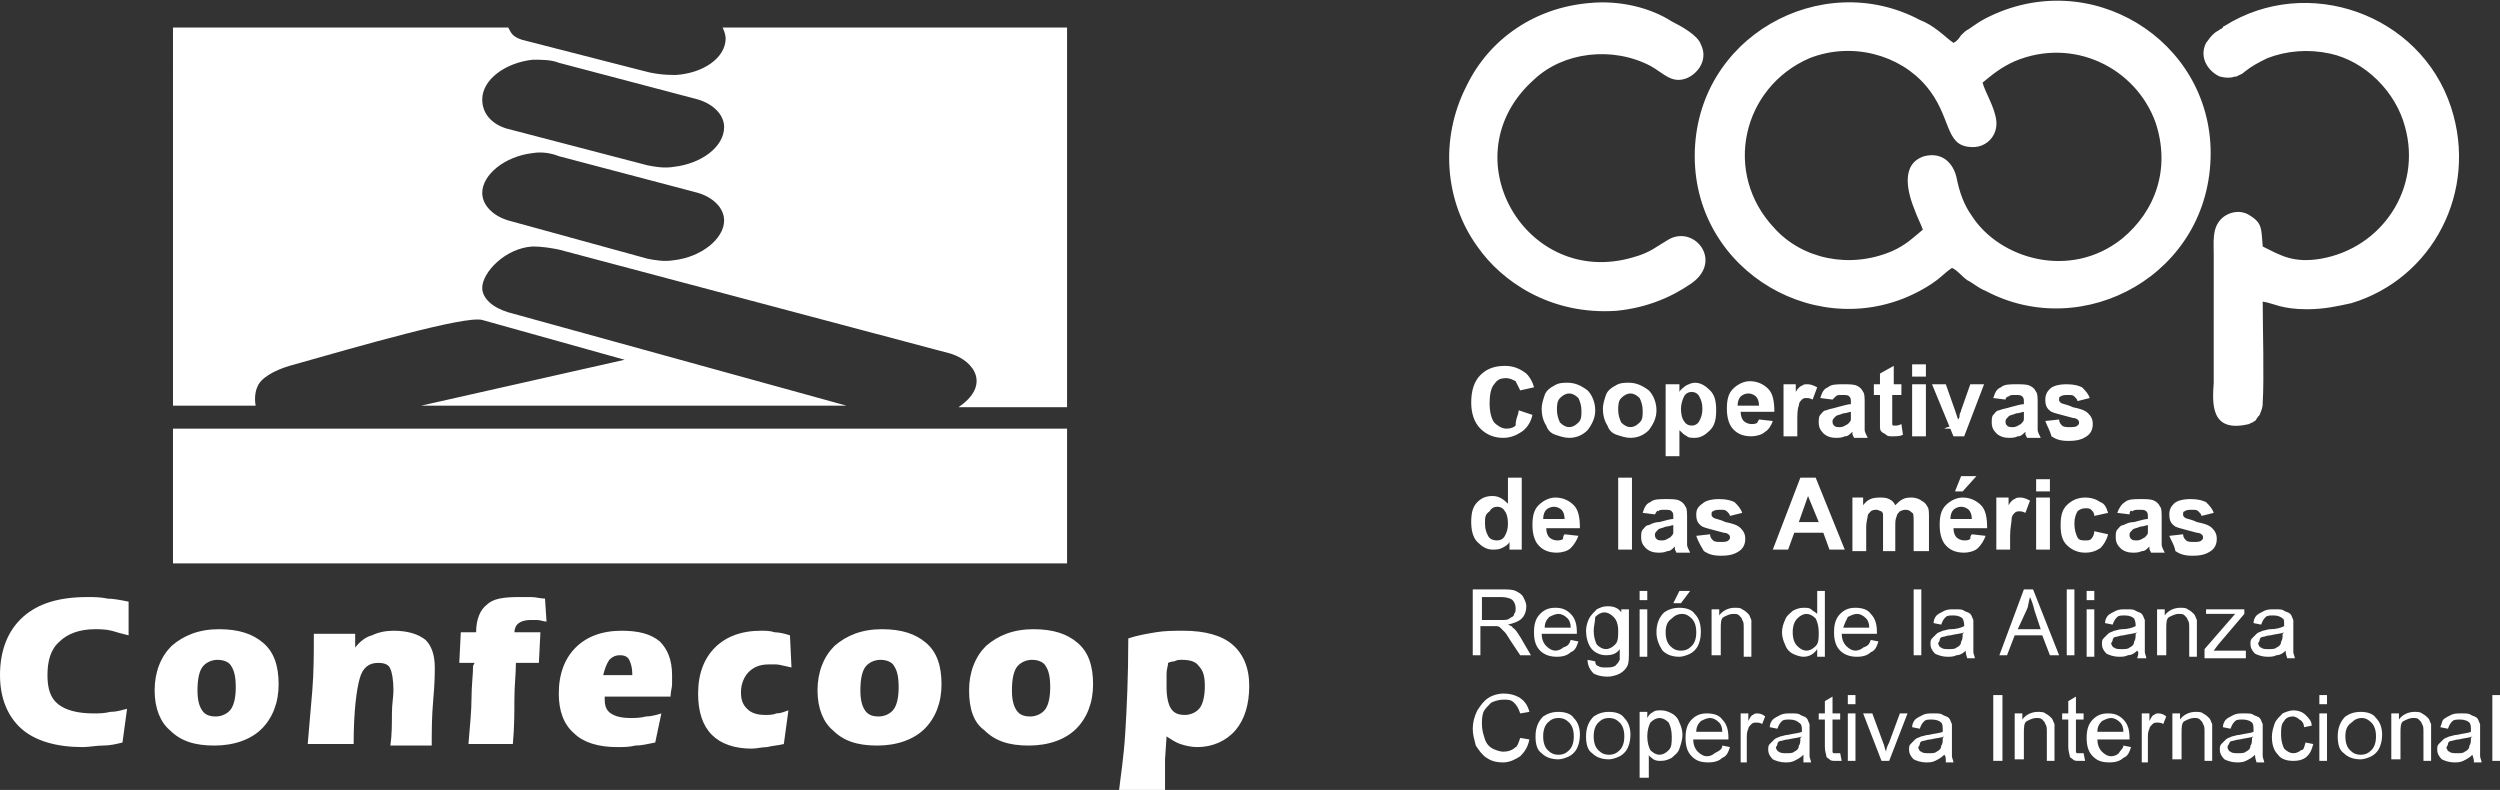 <?xml version="1.0" encoding="utf-8"?>
<!-- Generator: Adobe Illustrator 23.0.1, SVG Export Plug-In . SVG Version: 6.00 Build 0)  -->
<svg version="1.1" id="Layer_1" xmlns="http://www.w3.org/2000/svg" xmlns:xlink="http://www.w3.org/1999/xlink" x="0px" y="0px"
	 viewBox="0 0 163.3 51.6" style="enable-background:new 0 0 163.3 51.6;" xml:space="preserve">
<rect x="0" y="0" width="163.3" height="51.6" fill="#333333" stroke="none"/>
<style type="text/css">
	.st0{fill-rule:evenodd;clip-rule:evenodd;fill:#FFFFFF;}
</style>
<g>
	<path class="st0" d="M127,28h1.1C127.8,27.8,127.3,27.8,127,28L127,28z M125.6,15c-0.6,0.5-1.1,1-2,1.4c-2.8,1.2-5.9,0.5-7.7-1.5
		c-3.4-3.6-2.1-9.2,2.3-11.1c2.8-1.1,5.9-0.2,7.6,1.8s1.2,3.9,2.9,4c1,0.1,1.8-0.7,1.7-1.7c-0.1-0.9-0.7-1.8-0.9-2.5
		c0.6-0.5,1.2-1,2.1-1.4c3.8-1.6,7.9,0.4,9.2,4c1,3,0,5.8-2.2,7.6c-3.4,2.7-8,1.3-9.8-1.5c-0.5-0.7-0.8-1.5-1-2.5
		c-0.2-0.9-0.9-1.7-2.1-1.4c-1.6,0.5-1.1,2.4-0.6,3.6C125.2,14.1,125.5,14.7,125.6,15L125.6,15z M146.9,27.7c0.2-0.1,0,0,0.2-0.1
		c0.1,0,0.1-0.1,0.2-0.1c0.1-0.1,0.1-0.2,0.3-0.4c0.1-0.3,0.2-0.4,0.2-0.8c0.1-1.6,0-4.9,0-6.6c0.7,0.1,1.2,0.5,2.9,0.5
		c1.1,0,2-0.2,2.9-0.4c5.3-1.6,8.3-7.3,6.5-12.8c-2-6.1-9.4-8.7-14.8-5.3c0,0-0.1,0-0.1,0.1c-0.1,0.1-0.2,0.1-0.3,0.2
		c-0.2,0.1-0.3,0.2-0.4,0.3c-0.2,0.2-0.3,0.4-0.4,0.5c-0.5,1,0.2,1.9,0.9,2.2c0.4,0.1,0.7,0.1,1,0c0,0,0,0,0.1,0
		c0.1-0.1,0.3-0.1,0.5-0.3c0.5-0.4,0.9-0.6,1.5-0.9c1.3-0.5,2.7-0.6,4.1-0.3c2.3,0.5,4.3,2.5,4.9,4.8c1.1,4-1.5,7.9-5.5,8.6
		c-1.8,0.3-2.6-0.2-3.8-0.8c-0.1-1.1,0-1.5-0.8-2c-0.7-0.5-1.6-0.2-2,0.3c-0.5,0.6-0.4,1.4-0.4,2.3V25
		C144.5,26.4,144.4,28.3,146.9,27.7L146.9,27.7z M103.8,0.2c-3.5,0.3-6.5,2.3-8,5.4c-1.8,3.5-1.4,7.6,0.7,10.5
		c1.6,2.3,4.8,4.5,9.1,4.2c2-0.2,3.6-0.9,4.9-1.8c2.1-1.5,0.1-3.9-1.6-2.8c-0.7,0.4-1.1,0.8-2.2,1.1c-7,2.1-12.1-6.6-6.5-11.6
		c1.9-1.8,5.1-2.2,7.6-0.9c0.9,0.5,1.4,1.2,2.4,0.8c0.7-0.3,1.4-1.2,0.9-2.2c-0.2-0.6-1.3-1.2-1.9-1.5C107.8,0.5,105.8,0,103.8,0.2
		L103.8,0.2z M127.6,2.8c-0.3-0.2-0.6-0.5-1-0.8s-0.7-0.5-1.2-0.7c-6.4-3.4-14.7,1.1-14.7,8.9c0,7.6,8.2,12.3,14.7,8.8
		c1.3-0.7,1.5-1.1,2.1-1.5c0.3,0.1,0.7,0.6,1,0.8c0.4,0.2,0.7,0.5,1.2,0.7c6.4,3.4,14.7-1.1,14.7-9c0-7.4-7.9-12.3-14.7-8.8
		c-0.4,0.2-0.8,0.5-1.1,0.7c-0.2,0.1-0.3,0.2-0.5,0.4C127.9,2.6,127.8,2.7,127.6,2.8z"/>
	<g>
		<path class="st0" d="M99.2,26.8l0.9,0.3c-0.1,0.5-0.4,0.9-0.7,1.1c-0.3,0.2-0.7,0.4-1.2,0.4c-0.6,0-1.1-0.2-1.5-0.6
			c-0.4-0.4-0.6-1-0.6-1.7c0-0.8,0.2-1.4,0.6-1.8s0.9-0.6,1.6-0.6c0.6,0,1,0.2,1.4,0.5c0.2,0.2,0.4,0.5,0.5,0.9l-0.9,0.2
			c-0.1-0.2-0.2-0.4-0.3-0.6c-0.2-0.1-0.4-0.2-0.6-0.2c-0.4,0-0.6,0.1-0.8,0.4c-0.2,0.2-0.3,0.7-0.3,1.2c0,0.6,0.1,1,0.3,1.3
			c0.2,0.2,0.5,0.4,0.8,0.4s0.5-0.1,0.6-0.2C99,27.3,99.2,27.1,99.2,26.8L99.2,26.8z M100.7,26.7c0-0.3,0.1-0.6,0.2-0.9
			c0.1-0.3,0.4-0.5,0.6-0.6c0.3-0.2,0.6-0.2,0.9-0.2c0.5,0,0.9,0.2,1.3,0.5c0.3,0.3,0.5,0.8,0.5,1.3s-0.2,0.9-0.5,1.3
			c-0.3,0.3-0.7,0.5-1.2,0.5c-0.3,0-0.6-0.1-0.9-0.2c-0.3-0.1-0.5-0.3-0.6-0.6C100.8,27.5,100.7,27.1,100.7,26.7L100.7,26.7z
			 M101.7,26.8c0,0.3,0.1,0.6,0.2,0.8c0.2,0.2,0.4,0.3,0.6,0.3s0.4-0.1,0.6-0.3s0.2-0.4,0.2-0.8c0-0.3-0.1-0.6-0.2-0.8
			c-0.2-0.2-0.4-0.3-0.6-0.3s-0.4,0.1-0.6,0.3S101.7,26.5,101.7,26.8L101.7,26.8z M104.7,26.7c0-0.3,0.1-0.6,0.2-0.9
			c0.1-0.3,0.4-0.5,0.6-0.6c0.3-0.2,0.6-0.2,0.9-0.2c0.5,0,0.9,0.2,1.3,0.5c0.3,0.3,0.5,0.8,0.5,1.3s-0.2,0.9-0.5,1.3
			c-0.3,0.3-0.7,0.5-1.2,0.5c-0.3,0-0.6-0.1-0.9-0.2c-0.3-0.1-0.5-0.3-0.6-0.6C104.8,27.5,104.7,27.1,104.7,26.7L104.7,26.7z
			 M105.7,26.8c0,0.3,0.1,0.6,0.2,0.8c0.2,0.2,0.4,0.3,0.6,0.3s0.4-0.1,0.6-0.3s0.2-0.4,0.2-0.8c0-0.3-0.1-0.6-0.2-0.8
			c-0.2-0.2-0.4-0.3-0.6-0.3s-0.4,0.1-0.6,0.3S105.7,26.5,105.7,26.8L105.7,26.8z M108.9,25.1h0.8v0.5c0.1-0.2,0.3-0.3,0.4-0.4
			c0.2-0.1,0.4-0.2,0.6-0.2c0.4,0,0.7,0.2,1,0.5s0.4,0.7,0.4,1.3s-0.1,1-0.4,1.3s-0.6,0.5-1,0.5c-0.2,0-0.4,0-0.5-0.1
			c-0.2-0.1-0.3-0.2-0.5-0.4v1.7h-0.9v-4.7H108.9z M109.8,26.7c0,0.4,0.1,0.7,0.2,0.8c0.1,0.2,0.3,0.3,0.5,0.3s0.4-0.1,0.5-0.3
			s0.2-0.4,0.2-0.8c0-0.4-0.1-0.6-0.2-0.8s-0.3-0.3-0.5-0.3s-0.4,0.1-0.5,0.3C109.9,26.1,109.8,26.4,109.8,26.7L109.8,26.7z
			 M114.9,27.4l0.9,0.1c-0.1,0.3-0.3,0.6-0.5,0.7c-0.2,0.2-0.6,0.3-0.9,0.3c-0.6,0-1-0.2-1.3-0.6c-0.2-0.3-0.3-0.7-0.3-1.2
			c0-0.6,0.1-1,0.4-1.3s0.7-0.5,1.1-0.5c0.5,0,0.9,0.2,1.2,0.5c0.3,0.3,0.4,0.8,0.4,1.5h-2.2c0,0.3,0.1,0.5,0.2,0.6s0.3,0.2,0.5,0.2
			c0.1,0,0.3,0,0.4-0.1C114.7,27.7,114.8,27.6,114.9,27.4L114.9,27.4z M114.9,26.5c0-0.3-0.1-0.5-0.2-0.6s-0.3-0.2-0.5-0.2
			s-0.4,0.1-0.5,0.2c-0.1,0.1-0.2,0.3-0.2,0.6H114.9L114.9,26.5z M117.4,28.5h-0.9v-3.4h0.8v0.5c0.1-0.2,0.3-0.4,0.4-0.4
			c0.1-0.1,0.2-0.1,0.4-0.1c0.2,0,0.4,0.1,0.6,0.2l-0.3,0.8c-0.2-0.1-0.3-0.1-0.4-0.1s-0.2,0-0.3,0.1c-0.1,0.1-0.2,0.2-0.2,0.4
			c-0.1,0.2-0.1,0.6-0.1,1.1V28.5L117.4,28.5z M119.7,26.1l-0.8-0.1c0.1-0.3,0.2-0.6,0.5-0.7c0.2-0.2,0.6-0.2,1-0.2s0.7,0,0.9,0.1
			c0.2,0.1,0.3,0.2,0.4,0.4c0.1,0.1,0.1,0.4,0.1,0.8v1c0,0.3,0,0.5,0,0.7c0,0.1,0.1,0.3,0.2,0.5h-0.9c0-0.1-0.1-0.1-0.1-0.3
			c0-0.1,0-0.1,0-0.1c-0.2,0.2-0.3,0.3-0.5,0.3c-0.2,0.1-0.4,0.1-0.6,0.1c-0.3,0-0.6-0.1-0.8-0.3c-0.2-0.2-0.3-0.4-0.3-0.7
			c0-0.2,0-0.4,0.1-0.5s0.2-0.3,0.4-0.3c0.2-0.1,0.4-0.1,0.7-0.2c0.4-0.1,0.7-0.2,0.9-0.2v-0.1c0-0.2,0-0.3-0.1-0.4
			c-0.1-0.1-0.2-0.1-0.5-0.1c-0.2,0-0.3,0-0.4,0.1C119.9,25.9,119.8,26,119.7,26.1L119.7,26.1z M120.9,26.9c-0.1,0-0.3,0.1-0.5,0.1
			c-0.2,0.1-0.4,0.1-0.5,0.2c-0.1,0.1-0.2,0.2-0.2,0.3s0,0.2,0.1,0.3s0.2,0.1,0.4,0.1c0.2,0,0.3-0.1,0.5-0.2
			c0.1-0.1,0.2-0.2,0.2-0.3s0-0.2,0-0.4V26.9L120.9,26.9z M124.2,25.1v0.7h-0.6v1.4c0,0.3,0,0.4,0,0.5c0,0,0,0.1,0.1,0.1h0.1
			c0.1,0,0.2,0,0.4-0.1l0.1,0.7c-0.2,0.1-0.4,0.1-0.7,0.1c-0.2,0-0.3,0-0.4-0.1s-0.2-0.1-0.3-0.2c-0.1-0.1-0.1-0.2-0.1-0.4
			c0-0.1,0-0.3,0-0.6v-1.4h-0.4v-0.7h0.4v-0.7l0.9-0.5v1.2H124.2L124.2,25.1z M124.9,24.6v-0.8h0.9v0.8H124.9L124.9,24.6z
			 M124.9,28.5v-3.4h0.9v3.4H124.9L124.9,28.5z M127.6,28.5l-1.4-3.4h0.9l0.6,1.7l0.2,0.6c0.1-0.1,0.1-0.2,0.1-0.3s0.1-0.2,0.1-0.3
			l0.6-1.7h0.9l-1.3,3.4H127.6L127.6,28.5z M131,26.1l-0.8-0.1c0.1-0.3,0.2-0.6,0.5-0.7c0.2-0.2,0.6-0.2,1-0.2s0.7,0,0.9,0.1
			c0.2,0.1,0.3,0.2,0.4,0.4c0.1,0.1,0.1,0.4,0.1,0.8v1c0,0.3,0,0.5,0,0.7c0,0.1,0.1,0.3,0.2,0.5h-0.9c0-0.1-0.1-0.1-0.1-0.3
			c0-0.1,0-0.1,0-0.1c-0.2,0.2-0.3,0.3-0.5,0.3c-0.2,0.1-0.4,0.1-0.6,0.1c-0.3,0-0.6-0.1-0.8-0.3c-0.2-0.2-0.3-0.4-0.3-0.7
			c0-0.2,0-0.4,0.1-0.5s0.2-0.3,0.4-0.3c0.2-0.1,0.4-0.1,0.7-0.2c0.4-0.1,0.7-0.2,0.9-0.2v-0.1c0-0.2,0-0.3-0.1-0.4
			c-0.1-0.1-0.2-0.1-0.5-0.1c-0.2,0-0.3,0-0.4,0.1C131.1,25.9,131,26,131,26.1L131,26.1z M132.2,26.9c-0.1,0-0.3,0.1-0.5,0.1
			c-0.2,0.1-0.4,0.1-0.5,0.2c-0.1,0.1-0.2,0.2-0.2,0.3s0,0.2,0.1,0.3s0.2,0.1,0.4,0.1c0.2,0,0.3-0.1,0.5-0.2
			c0.1-0.1,0.2-0.2,0.2-0.3s0-0.2,0-0.4V26.9L132.2,26.9z M133.6,27.5l0.9-0.1c0,0.2,0.1,0.3,0.2,0.4c0.1,0.1,0.3,0.1,0.5,0.1
			s0.4,0,0.5-0.1s0.1-0.1,0.1-0.2c0-0.1,0-0.1-0.1-0.2c0,0-0.1-0.1-0.3-0.1c-0.7-0.2-1.2-0.3-1.4-0.4c-0.3-0.2-0.4-0.4-0.4-0.8
			c0-0.3,0.1-0.5,0.3-0.7c0.2-0.2,0.6-0.3,1.1-0.3s0.8,0.1,1,0.2c0.2,0.2,0.4,0.4,0.5,0.7l-0.8,0.2c0-0.1-0.1-0.2-0.2-0.3
			s-0.2-0.1-0.4-0.1c-0.2,0-0.4,0-0.5,0.1c-0.1,0-0.1,0.1-0.1,0.2c0,0.1,0,0.1,0.1,0.2c0.1,0.1,0.4,0.1,0.8,0.3
			c0.5,0.1,0.8,0.2,1,0.4s0.3,0.4,0.3,0.7s-0.1,0.6-0.4,0.8s-0.6,0.3-1.2,0.3c-0.5,0-0.8-0.1-1.1-0.3
			C133.9,28.1,133.7,27.8,133.6,27.5L133.6,27.5z M99.4,35.9h-0.8v-0.5c-0.1,0.2-0.3,0.3-0.5,0.4c-0.2,0.1-0.4,0.1-0.6,0.1
			c-0.4,0-0.7-0.2-1-0.5s-0.4-0.8-0.4-1.3c0-0.6,0.1-1,0.4-1.3s0.6-0.4,1-0.4s0.7,0.2,1,0.5v-1.7h0.9V35.9L99.4,35.9z M97,34.2
			c0,0.4,0.1,0.6,0.2,0.8s0.3,0.3,0.6,0.3c0.2,0,0.4-0.1,0.5-0.3s0.2-0.4,0.2-0.8c0-0.4-0.1-0.7-0.2-0.8c-0.1-0.2-0.3-0.3-0.5-0.3
			s-0.4,0.1-0.5,0.3C97,33.6,97,33.8,97,34.2L97,34.2z M102.2,34.9l0.9,0.1c-0.1,0.3-0.3,0.6-0.5,0.8s-0.6,0.3-0.9,0.3
			c-0.6,0-1-0.2-1.3-0.6c-0.2-0.3-0.3-0.7-0.3-1.2c0-0.6,0.1-1,0.4-1.3s0.7-0.5,1.1-0.5c0.5,0,0.9,0.2,1.2,0.5
			c0.3,0.3,0.4,0.8,0.4,1.5H101c0,0.3,0.1,0.5,0.2,0.6s0.3,0.2,0.5,0.2c0.1,0,0.3,0,0.4-0.1C102.1,35.1,102.1,35,102.2,34.9
			L102.2,34.9z M102.2,33.9c0-0.3-0.1-0.5-0.2-0.6s-0.3-0.2-0.5-0.2s-0.4,0.1-0.5,0.2c-0.1,0.1-0.2,0.3-0.2,0.6H102.2L102.2,33.9z
			 M105.7,35.9v-4.7h0.9v4.7H105.7L105.7,35.9z M108.1,33.6l-0.8-0.1c0.1-0.3,0.2-0.6,0.5-0.7c0.2-0.2,0.6-0.2,1-0.2s0.7,0,0.9,0.1
			c0.2,0.1,0.3,0.2,0.4,0.4c0.1,0.1,0.1,0.4,0.1,0.8v1c0,0.3,0,0.5,0,0.7c0,0.1,0.1,0.3,0.2,0.5h-0.9c0-0.1-0.1-0.1-0.1-0.3
			c0-0.1,0-0.1,0-0.1c-0.2,0.2-0.3,0.3-0.5,0.3c-0.2,0.1-0.4,0.1-0.6,0.1c-0.3,0-0.6-0.1-0.8-0.3c-0.2-0.2-0.3-0.4-0.3-0.7
			c0-0.2,0-0.4,0.1-0.5s0.2-0.3,0.4-0.3c0.2-0.1,0.4-0.2,0.7-0.2c0.4-0.1,0.7-0.2,0.9-0.2v-0.1c0-0.2,0-0.3-0.1-0.4
			c-0.1-0.1-0.2-0.1-0.5-0.1c-0.2,0-0.3,0-0.4,0.1C108.3,33.3,108.2,33.4,108.1,33.6L108.1,33.6z M109.3,34.3
			c-0.1,0-0.3,0.1-0.5,0.1c-0.2,0.1-0.4,0.1-0.5,0.2c-0.1,0.1-0.2,0.2-0.2,0.3s0,0.2,0.1,0.3s0.2,0.1,0.4,0.1c0.2,0,0.3-0.1,0.5-0.2
			c0.1-0.1,0.2-0.2,0.2-0.3s0-0.2,0-0.4V34.3L109.3,34.3z M110.8,35l0.9-0.1c0,0.2,0.1,0.3,0.2,0.4c0.1,0.1,0.3,0.1,0.5,0.1
			s0.4,0,0.5-0.1s0.1-0.1,0.1-0.2c0-0.1,0-0.1-0.1-0.2c0,0-0.1-0.1-0.3-0.1c-0.7-0.2-1.2-0.3-1.4-0.4c-0.3-0.2-0.4-0.4-0.4-0.8
			c0-0.3,0.1-0.5,0.4-0.7c0.2-0.2,0.6-0.3,1.1-0.3s0.8,0.1,1,0.2c0.2,0.2,0.4,0.4,0.5,0.7l-0.8,0.2c0-0.1-0.1-0.2-0.2-0.3
			s-0.2-0.1-0.4-0.1c-0.2,0-0.4,0-0.5,0.1c-0.1,0-0.1,0.1-0.1,0.2c0,0.1,0,0.1,0.1,0.2c0.1,0.1,0.4,0.1,0.8,0.3
			c0.5,0.1,0.8,0.2,1,0.4s0.3,0.4,0.3,0.7s-0.1,0.6-0.4,0.8s-0.6,0.3-1.2,0.3c-0.5,0-0.8-0.1-1.1-0.3C111,35.5,110.9,35.3,110.8,35
			L110.8,35z M120.5,35.9h-1l-0.4-1.1h-1.9l-0.4,1.1h-1l1.8-4.7h1L120.5,35.9L120.5,35.9z M118.8,34.1l-0.7-1.7l-0.6,1.7H118.8
			L118.8,34.1z M120.9,32.5h0.8V33c0.3-0.4,0.6-0.5,1.1-0.5c0.2,0,0.4,0,0.6,0.1s0.3,0.2,0.4,0.4c0.2-0.2,0.3-0.3,0.5-0.4
			c0.2-0.1,0.4-0.1,0.6-0.1s0.5,0.1,0.6,0.2c0.2,0.1,0.3,0.2,0.4,0.4c0.1,0.1,0.1,0.4,0.1,0.7V36h-1v-1.9c0-0.3,0-0.6-0.1-0.6
			c-0.1-0.1-0.2-0.2-0.4-0.2c-0.1,0-0.2,0-0.4,0.1c-0.1,0.1-0.2,0.2-0.2,0.3c-0.1,0.2-0.1,0.4-0.1,0.7V36H123v-1.8
			c0-0.3,0-0.5,0-0.6s-0.1-0.2-0.1-0.2c-0.1,0-0.2-0.1-0.3-0.1c-0.1,0-0.3,0-0.4,0.1s-0.2,0.2-0.2,0.3s-0.1,0.4-0.1,0.7V36H121v-3.5
			H120.9z M128.8,34.9l0.9,0.1c-0.1,0.3-0.3,0.6-0.5,0.8s-0.6,0.3-0.9,0.3c-0.6,0-1-0.2-1.3-0.6c-0.2-0.3-0.3-0.7-0.3-1.2
			c0-0.6,0.1-1,0.4-1.3s0.7-0.5,1.1-0.5c0.5,0,0.9,0.2,1.2,0.5c0.3,0.3,0.4,0.8,0.4,1.5h-2.2c0,0.3,0.1,0.5,0.2,0.6s0.3,0.2,0.5,0.2
			c0.1,0,0.3,0,0.4-0.1C128.7,35.1,128.7,35,128.8,34.9L128.8,34.9z M128.8,33.9c0-0.3-0.1-0.5-0.2-0.6s-0.3-0.2-0.5-0.2
			s-0.4,0.1-0.5,0.2c-0.1,0.1-0.2,0.3-0.2,0.6H128.8L128.8,33.9z M127.7,32.1l0.4-1h1l-0.9,1H127.7L127.7,32.1z M131.3,35.9h-0.9
			v-3.4h0.8V33c0.1-0.2,0.3-0.4,0.4-0.4c0.1-0.1,0.2-0.1,0.4-0.1c0.2,0,0.4,0.1,0.6,0.2l-0.3,0.8c-0.2-0.1-0.3-0.1-0.4-0.1
			s-0.2,0-0.3,0.1c-0.1,0.1-0.2,0.2-0.2,0.4s-0.1,0.6-0.1,1.1V35.9L131.3,35.9z M133,32.1v-0.8h0.9v0.8H133L133,32.1z M133,35.9
			v-3.4h0.9v3.4H133L133,35.9z M137.7,33.5l-0.9,0.2c0-0.2-0.1-0.3-0.2-0.4c-0.1-0.1-0.2-0.1-0.4-0.1c-0.2,0-0.4,0.1-0.5,0.2
			c-0.1,0.2-0.2,0.4-0.2,0.8c0,0.4,0.1,0.7,0.2,0.9s0.3,0.2,0.5,0.2s0.3,0,0.4-0.1s0.2-0.3,0.2-0.5l0.9,0.2
			c-0.1,0.4-0.3,0.7-0.5,0.9c-0.3,0.2-0.6,0.3-1,0.3c-0.5,0-0.9-0.2-1.2-0.5c-0.3-0.3-0.4-0.7-0.4-1.3s0.1-1,0.4-1.3
			s0.7-0.5,1.2-0.5c0.4,0,0.7,0.1,1,0.3C137.5,32.9,137.6,33.2,137.7,33.5L137.7,33.5z M139.1,33.6l-0.8-0.1
			c0.1-0.3,0.3-0.6,0.5-0.7c0.2-0.2,0.6-0.2,1-0.2s0.7,0,0.9,0.1c0.2,0.1,0.3,0.2,0.4,0.4c0.1,0.1,0.1,0.4,0.1,0.8v1
			c0,0.3,0,0.5,0,0.7c0,0.1,0.1,0.3,0.2,0.5h-0.9c0-0.1-0.1-0.1-0.1-0.3c0-0.1,0-0.1,0-0.1c-0.2,0.2-0.3,0.3-0.5,0.3
			c-0.2,0.1-0.4,0.1-0.6,0.1c-0.3,0-0.6-0.1-0.8-0.3c-0.2-0.2-0.3-0.4-0.3-0.7c0-0.2,0-0.4,0.1-0.5s0.2-0.3,0.4-0.3
			c0.2-0.1,0.4-0.2,0.7-0.2c0.4-0.1,0.7-0.2,0.9-0.2v-0.1c0-0.2,0-0.3-0.1-0.4c-0.1-0.1-0.2-0.1-0.5-0.1c-0.2,0-0.3,0-0.4,0.1
			C139.2,33.3,139.1,33.4,139.1,33.6L139.1,33.6z M140.3,34.3c-0.1,0-0.3,0.1-0.5,0.1c-0.2,0.1-0.4,0.1-0.5,0.2
			c-0.1,0.1-0.2,0.2-0.2,0.3s0,0.2,0.1,0.3s0.2,0.1,0.4,0.1c0.2,0,0.3-0.1,0.5-0.2c0.1-0.1,0.2-0.2,0.2-0.3s0-0.2,0-0.4V34.3
			L140.3,34.3z M141.7,35l0.9-0.1c0,0.2,0.1,0.3,0.2,0.4c0.1,0.1,0.3,0.1,0.5,0.1s0.4,0,0.5-0.1s0.1-0.1,0.1-0.2
			c0-0.1,0-0.1-0.1-0.2c0,0-0.1-0.1-0.3-0.1c-0.7-0.2-1.2-0.3-1.4-0.4c-0.3-0.2-0.4-0.4-0.4-0.8c0-0.3,0.1-0.5,0.3-0.7
			c0.2-0.2,0.6-0.3,1.1-0.3s0.8,0.1,1,0.2c0.2,0.2,0.4,0.4,0.5,0.7l-0.8,0.2c0-0.1-0.1-0.2-0.2-0.3s-0.2-0.1-0.4-0.1
			c-0.2,0-0.4,0-0.5,0.1c-0.1,0-0.1,0.1-0.1,0.2c0,0.1,0,0.1,0.1,0.2c0.1,0.1,0.4,0.1,0.8,0.3c0.5,0.1,0.8,0.2,1,0.4
			s0.3,0.4,0.3,0.7s-0.1,0.6-0.4,0.8s-0.6,0.3-1.2,0.3c-0.5,0-0.8-0.1-1.1-0.3C142,35.5,141.8,35.3,141.7,35L141.7,35z M96.2,42.8
			v-4.3h1.9c0.4,0,0.7,0,0.9,0.1c0.2,0.1,0.4,0.2,0.5,0.4s0.2,0.4,0.2,0.6c0,0.3-0.1,0.6-0.3,0.8c-0.2,0.2-0.5,0.3-0.9,0.4
			c0.2,0.1,0.3,0.1,0.3,0.2c0.2,0.1,0.3,0.3,0.5,0.6l0.7,1.2h-0.7l-0.6-0.9c-0.2-0.3-0.3-0.5-0.4-0.6S98.1,41.1,98,41
			c-0.1-0.1-0.2-0.1-0.3-0.1c-0.1,0-0.2,0-0.3,0h-0.7v1.9L96.2,42.8L96.2,42.8z M96.8,40.5H98c0.3,0,0.5,0,0.6-0.1s0.3-0.1,0.3-0.3
			C99,40,99,39.9,99,39.7s-0.1-0.4-0.2-0.5S98.4,39,98.1,39h-1.3V40.5L96.8,40.5z M102.6,41.8l0.5,0.1c-0.1,0.3-0.2,0.6-0.5,0.7
			c-0.2,0.2-0.5,0.3-0.9,0.3s-0.8-0.1-1.1-0.4c-0.3-0.3-0.4-0.7-0.4-1.2s0.1-0.9,0.4-1.2s0.6-0.4,1-0.4s0.7,0.1,1,0.4
			c0.3,0.3,0.4,0.7,0.4,1.2v0.1h-2.3c0,0.3,0.1,0.6,0.3,0.8c0.2,0.2,0.4,0.3,0.6,0.3s0.4-0.1,0.5-0.2
			C102.4,42.2,102.5,42.1,102.6,41.8L102.6,41.8z M100.9,41h1.7c0-0.3-0.1-0.5-0.2-0.6c-0.2-0.2-0.4-0.3-0.6-0.3s-0.4,0.1-0.6,0.2
			C101,40.5,100.9,40.7,100.9,41L100.9,41z M103.7,43.1l0.5,0.1c0,0.2,0.1,0.3,0.2,0.3c0.1,0.1,0.3,0.1,0.5,0.1s0.4,0,0.6-0.1
			c0.1-0.1,0.2-0.2,0.3-0.4c0-0.1,0-0.3,0-0.7c-0.2,0.3-0.5,0.4-0.9,0.4s-0.8-0.2-1-0.5s-0.3-0.7-0.3-1.1c0-0.3,0.1-0.6,0.2-0.8
			s0.3-0.4,0.5-0.6c0.2-0.1,0.4-0.2,0.7-0.2c0.4,0,0.7,0.1,0.9,0.4v-0.2h0.5v2.7c0,0.5,0,0.8-0.1,1s-0.3,0.4-0.5,0.5
			s-0.5,0.2-0.8,0.2c-0.4,0-0.7-0.1-0.9-0.2C103.8,43.7,103.7,43.4,103.7,43.1L103.7,43.1z M104.1,41.2c0,0.4,0.1,0.7,0.2,0.9
			c0.2,0.2,0.4,0.3,0.6,0.3s0.4-0.1,0.6-0.3s0.2-0.5,0.2-0.9s-0.1-0.7-0.3-0.9c-0.2-0.2-0.4-0.3-0.6-0.3s-0.4,0.1-0.6,0.3
			C104.2,40.6,104.1,40.9,104.1,41.2L104.1,41.2z M107.1,39.2v-0.6h0.5v0.6H107.1L107.1,39.2z M107.1,42.8v-3h0.5v3.1h-0.5V42.8z
			 M108.2,41.3c0-0.6,0.2-1,0.5-1.3c0.3-0.2,0.6-0.3,1-0.3s0.8,0.1,1,0.4c0.3,0.3,0.4,0.7,0.4,1.2c0,0.4-0.1,0.7-0.2,0.9
			s-0.3,0.4-0.5,0.5s-0.5,0.2-0.7,0.2c-0.4,0-0.8-0.1-1.1-0.4C108.4,42.2,108.2,41.8,108.2,41.3L108.2,41.3z M108.8,41.3
			c0,0.4,0.1,0.7,0.3,0.9c0.2,0.2,0.4,0.3,0.7,0.3c0.3,0,0.5-0.1,0.7-0.3s0.3-0.5,0.3-0.9s-0.1-0.7-0.3-0.9
			c-0.2-0.2-0.4-0.3-0.6-0.3c-0.3,0-0.5,0.1-0.7,0.3C108.9,40.6,108.8,40.9,108.8,41.3L108.8,41.3z M109.3,39.4l0.4-0.8h0.7
			l-0.6,0.8H109.3L109.3,39.4z M111.8,42.8v-3h0.5v0.4c0.2-0.3,0.6-0.5,1-0.5c0.2,0,0.4,0,0.5,0.1c0.2,0.1,0.3,0.2,0.4,0.3
			s0.1,0.2,0.2,0.4c0,0.1,0,0.3,0,0.5v1.9h-0.5V41c0-0.2,0-0.4-0.1-0.5c0-0.1-0.1-0.2-0.2-0.3s-0.2-0.1-0.4-0.1
			c-0.2,0-0.4,0.1-0.6,0.2c-0.2,0.1-0.2,0.4-0.2,0.8v1.7L111.8,42.8L111.8,42.8z M118.7,42.8v-0.4c-0.2,0.3-0.5,0.5-0.9,0.5
			c-0.2,0-0.5-0.1-0.7-0.2c-0.2-0.1-0.4-0.3-0.5-0.6c-0.1-0.2-0.2-0.5-0.2-0.8s0.1-0.6,0.2-0.8c0.1-0.3,0.3-0.4,0.5-0.6
			c0.2-0.1,0.4-0.2,0.7-0.2c0.2,0,0.4,0,0.5,0.1s0.3,0.2,0.4,0.3v-1.5h0.5v4.3h-0.5V42.8z M117.1,41.3c0,0.4,0.1,0.7,0.3,0.9
			c0.2,0.2,0.4,0.3,0.6,0.3s0.4-0.1,0.6-0.3s0.2-0.5,0.2-0.9s-0.1-0.7-0.2-0.9c-0.2-0.2-0.4-0.3-0.6-0.3s-0.4,0.1-0.6,0.3
			C117.2,40.6,117.1,40.9,117.1,41.3z"/>
		<path class="st0" d="M122.2,41.8l0.5,0.1c-0.1,0.3-0.2,0.6-0.5,0.7c-0.2,0.2-0.5,0.3-0.9,0.3s-0.8-0.1-1.1-0.4
			c-0.3-0.3-0.4-0.7-0.4-1.2s0.1-0.9,0.4-1.2s0.6-0.4,1-0.4s0.8,0.1,1,0.4c0.3,0.3,0.4,0.7,0.4,1.2v0.1h-2.3c0,0.3,0.1,0.6,0.3,0.8
			c0.2,0.2,0.4,0.3,0.6,0.3s0.4-0.1,0.5-0.2C122,42.2,122.1,42.1,122.2,41.8L122.2,41.8z M120.4,41h1.7c0-0.3-0.1-0.5-0.2-0.6
			c-0.2-0.2-0.4-0.3-0.6-0.3s-0.4,0.1-0.6,0.2C120.6,40.5,120.5,40.7,120.4,41L120.4,41z M125,42.8v-4.3h0.5v4.3H125L125,42.8z
			 M128.4,42.5c-0.2,0.2-0.4,0.3-0.6,0.3c-0.2,0.1-0.4,0.1-0.6,0.1c-0.3,0-0.6-0.1-0.8-0.2c-0.2-0.2-0.3-0.4-0.3-0.6
			c0-0.2,0-0.3,0.1-0.4c0.1-0.1,0.2-0.2,0.3-0.3c0.1-0.1,0.2-0.1,0.4-0.2c0.1,0,0.3-0.1,0.5-0.1c0.4,0,0.7-0.1,0.9-0.2
			c0-0.1,0-0.1,0-0.1c0-0.2-0.1-0.4-0.1-0.4c-0.1-0.1-0.3-0.2-0.6-0.2c-0.2,0-0.4,0-0.5,0.1s-0.2,0.2-0.3,0.5l-0.5-0.1
			c0-0.2,0.1-0.4,0.2-0.5s0.3-0.2,0.5-0.3s0.4-0.1,0.7-0.1c0.3,0,0.5,0,0.6,0.1c0.2,0.1,0.3,0.1,0.4,0.2c0.1,0.1,0.1,0.2,0.2,0.4
			c0,0.1,0,0.3,0,0.5v0.7c0,0.5,0,0.8,0,0.9c0,0.1,0.1,0.3,0.1,0.4h-0.5C128.4,42.7,128.4,42.6,128.4,42.5L128.4,42.5z M128.3,41.3
			c-0.2,0.1-0.5,0.1-0.9,0.2c-0.2,0-0.4,0.1-0.5,0.1s-0.2,0.1-0.2,0.2c0,0.1-0.1,0.2-0.1,0.2c0,0.1,0.1,0.3,0.2,0.3
			c0.1,0.1,0.3,0.1,0.5,0.1s0.4,0,0.5-0.1c0.2-0.1,0.3-0.2,0.3-0.4c0.1-0.1,0.1-0.3,0.1-0.5L128.3,41.3L128.3,41.3z M130.6,42.8
			l1.6-4.3h0.6l1.7,4.3h-0.6l-0.5-1.3h-1.8l-0.5,1.3H130.6L130.6,42.8z M131.8,41.1h1.5l-0.4-1.2c-0.1-0.4-0.2-0.7-0.3-0.9
			c-0.1,0.3-0.1,0.6-0.2,0.8L131.8,41.1L131.8,41.1z M135,42.8v-4.3h0.5v4.3H135L135,42.8z M136.3,39.2v-0.6h0.5v0.6H136.3
			L136.3,39.2z M136.3,42.8v-3h0.5v3.1h-0.5V42.8z M139.6,42.5c-0.2,0.2-0.4,0.3-0.6,0.3c-0.2,0.1-0.4,0.1-0.6,0.1
			c-0.3,0-0.6-0.1-0.8-0.2c-0.2-0.2-0.3-0.4-0.3-0.6c0-0.2,0-0.3,0.1-0.4c0.1-0.1,0.2-0.2,0.3-0.3c0.1-0.1,0.2-0.1,0.4-0.2
			c0.1,0,0.3-0.1,0.5-0.1c0.4,0,0.7-0.1,0.9-0.2c0-0.1,0-0.1,0-0.1c0-0.2-0.1-0.4-0.1-0.4c-0.1-0.1-0.3-0.2-0.6-0.2
			c-0.2,0-0.4,0-0.5,0.1s-0.2,0.2-0.3,0.5l-0.5-0.1c0-0.2,0.1-0.4,0.2-0.5s0.3-0.2,0.5-0.3s0.4-0.1,0.7-0.1c0.3,0,0.5,0,0.6,0.1
			c0.2,0.1,0.3,0.1,0.4,0.2c0.1,0.1,0.1,0.2,0.2,0.4c0,0.1,0,0.3,0,0.5v0.7c0,0.5,0,0.8,0,0.9c0,0.1,0.1,0.3,0.1,0.4h-0.6
			C139.7,42.7,139.7,42.6,139.6,42.5L139.6,42.5z M139.6,41.3c-0.2,0.1-0.5,0.1-0.9,0.2c-0.2,0-0.4,0.1-0.5,0.1s-0.2,0.1-0.2,0.2
			c0,0.1-0.1,0.2-0.1,0.2c0,0.1,0.1,0.3,0.2,0.3c0.1,0.1,0.3,0.1,0.5,0.1s0.4,0,0.5-0.1c0.2-0.1,0.3-0.2,0.3-0.4
			c0.1-0.1,0.1-0.3,0.1-0.5L139.6,41.3L139.6,41.3z M140.9,42.8v-3h0.5v0.4c0.2-0.3,0.6-0.5,1-0.5c0.2,0,0.4,0,0.5,0.1
			c0.2,0.1,0.3,0.2,0.4,0.3s0.1,0.2,0.2,0.4c0,0.1,0,0.3,0,0.5v1.9H143V41c0-0.2,0-0.4-0.1-0.5c0-0.1-0.1-0.2-0.2-0.3
			s-0.2-0.1-0.4-0.1c-0.2,0-0.4,0.1-0.6,0.2c-0.2,0.1-0.2,0.4-0.2,0.8v1.7L140.9,42.8L140.9,42.8z M144,42.8v-0.4l2-2.3
			c-0.2,0-0.4,0-0.6,0h-1.3v-0.3h2.5v0.3l-1.7,2l-0.3,0.4c0.2,0,0.5,0,0.7,0h1.4V43H144V42.8z M149.3,42.5c-0.2,0.2-0.4,0.3-0.6,0.3
			c-0.2,0.1-0.4,0.1-0.6,0.1c-0.3,0-0.6-0.1-0.8-0.2c-0.2-0.2-0.3-0.4-0.3-0.6c0-0.2,0-0.3,0.1-0.4c0.1-0.1,0.2-0.2,0.3-0.3
			c0.1-0.1,0.2-0.1,0.4-0.2c0.1,0,0.3-0.1,0.5-0.1c0.4,0,0.7-0.1,0.9-0.2c0-0.1,0-0.1,0-0.1c0-0.2,0-0.4-0.1-0.4
			c-0.1-0.1-0.3-0.2-0.6-0.2c-0.2,0-0.4,0-0.5,0.1s-0.2,0.2-0.3,0.5l-0.5-0.1c0-0.2,0.1-0.4,0.2-0.5s0.3-0.2,0.5-0.3
			s0.4-0.1,0.7-0.1c0.3,0,0.5,0,0.6,0.1c0.2,0.1,0.3,0.1,0.4,0.2c0.1,0.1,0.1,0.2,0.2,0.4c0,0.1,0,0.3,0,0.5v0.7c0,0.5,0,0.8,0,0.9
			c0,0.1,0.1,0.3,0.1,0.4h-0.5C149.3,42.7,149.3,42.6,149.3,42.5L149.3,42.5z M149.2,41.3c-0.2,0.1-0.5,0.1-0.9,0.2
			c-0.2,0-0.4,0.1-0.5,0.1s-0.2,0.1-0.2,0.2c0,0.1-0.1,0.2-0.1,0.2c0,0.1,0.1,0.3,0.2,0.3c0.1,0.1,0.3,0.1,0.5,0.1s0.4,0,0.5-0.1
			c0.2-0.1,0.3-0.2,0.3-0.4c0.1-0.1,0.1-0.3,0.1-0.5L149.2,41.3L149.2,41.3z M99.3,48.2l0.6,0.1c-0.1,0.5-0.3,0.8-0.6,1.1
			c-0.3,0.2-0.7,0.4-1.1,0.4c-0.5,0-0.8-0.1-1.1-0.3c-0.3-0.2-0.5-0.5-0.7-0.8c-0.1-0.4-0.2-0.7-0.2-1.1c0-0.4,0.1-0.8,0.3-1.2
			c0.2-0.3,0.4-0.6,0.7-0.8c0.3-0.2,0.7-0.3,1-0.3c0.4,0,0.8,0.1,1.1,0.3c0.3,0.2,0.5,0.5,0.6,0.9l-0.6,0.1
			c-0.1-0.3-0.2-0.5-0.4-0.7s-0.4-0.2-0.7-0.2c-0.3,0-0.6,0.1-0.8,0.2c-0.2,0.2-0.4,0.4-0.5,0.6c-0.1,0.3-0.1,0.5-0.1,0.8
			c0,0.4,0.1,0.7,0.2,1s0.3,0.5,0.5,0.6s0.5,0.2,0.7,0.2c0.3,0,0.6-0.1,0.8-0.3C99.1,48.8,99.2,48.5,99.3,48.2L99.3,48.2z
			 M100.3,48.1c0-0.6,0.2-1,0.5-1.3c0.3-0.2,0.6-0.3,1-0.3s0.8,0.1,1,0.4c0.3,0.3,0.4,0.7,0.4,1.1c0,0.4-0.1,0.7-0.2,0.9
			s-0.3,0.4-0.5,0.5s-0.5,0.2-0.7,0.2c-0.4,0-0.8-0.1-1.1-0.4C100.4,49,100.3,48.6,100.3,48.1L100.3,48.1z M100.8,48.1
			c0,0.4,0.1,0.7,0.3,0.9c0.2,0.2,0.4,0.3,0.7,0.3c0.3,0,0.5-0.1,0.7-0.3s0.3-0.5,0.3-0.9s-0.1-0.7-0.3-0.9
			c-0.2-0.2-0.4-0.3-0.7-0.3c-0.3,0-0.5,0.1-0.7,0.3C100.9,47.4,100.8,47.7,100.8,48.1L100.8,48.1z M103.6,48.1c0-0.6,0.2-1,0.5-1.3
			c0.3-0.2,0.6-0.3,1-0.3s0.8,0.1,1,0.4c0.3,0.3,0.4,0.7,0.4,1.1c0,0.4-0.1,0.7-0.2,0.9s-0.3,0.4-0.5,0.5s-0.5,0.2-0.7,0.2
			c-0.4,0-0.8-0.1-1.1-0.4C103.7,49,103.6,48.6,103.6,48.1L103.6,48.1z M104.1,48.1c0,0.4,0.1,0.7,0.3,0.9c0.2,0.2,0.4,0.3,0.7,0.3
			c0.3,0,0.5-0.1,0.7-0.3s0.3-0.5,0.3-0.9s-0.1-0.7-0.3-0.9c-0.2-0.2-0.4-0.3-0.7-0.3c-0.3,0-0.5,0.1-0.7,0.3
			C104.2,47.4,104.1,47.7,104.1,48.1L104.1,48.1z M107.1,50.8v-4.3h0.5v0.4c0.1-0.2,0.2-0.3,0.4-0.4c0.1-0.1,0.3-0.1,0.5-0.1
			c0.3,0,0.5,0.1,0.7,0.2c0.2,0.1,0.4,0.3,0.5,0.6c0.1,0.2,0.2,0.5,0.2,0.8s-0.1,0.6-0.2,0.9c-0.1,0.3-0.3,0.4-0.5,0.6
			c-0.2,0.1-0.4,0.2-0.7,0.2c-0.2,0-0.3,0-0.5-0.1c-0.1-0.1-0.3-0.2-0.3-0.3v1.5L107.1,50.8L107.1,50.8z M107.6,48.1
			c0,0.4,0.1,0.7,0.2,0.9c0.2,0.2,0.4,0.3,0.6,0.3s0.4-0.1,0.6-0.3s0.2-0.5,0.2-0.9s-0.1-0.7-0.2-0.9c-0.2-0.2-0.4-0.3-0.6-0.3
			s-0.4,0.1-0.6,0.3C107.7,47.4,107.6,47.7,107.6,48.1L107.6,48.1z M112.5,48.7l0.5,0.1c-0.1,0.3-0.2,0.6-0.5,0.7
			c-0.2,0.2-0.5,0.3-0.9,0.3c-0.5,0-0.8-0.1-1.1-0.4c-0.3-0.3-0.4-0.7-0.4-1.2s0.1-0.9,0.4-1.2s0.6-0.4,1-0.4s0.8,0.1,1,0.4
			c0.3,0.3,0.4,0.7,0.4,1.2v0.1h-2.3c0,0.3,0.1,0.6,0.3,0.8c0.2,0.2,0.4,0.3,0.6,0.3s0.4-0.1,0.5-0.2
			C112.4,49,112.5,48.9,112.5,48.7L112.5,48.7z M110.8,47.8h1.7c0-0.3-0.1-0.5-0.2-0.6c-0.2-0.2-0.4-0.3-0.6-0.3s-0.4,0.1-0.6,0.2
			C110.9,47.3,110.8,47.5,110.8,47.8L110.8,47.8z M113.7,49.7v-3.1h0.5v0.5c0.1-0.2,0.2-0.4,0.3-0.4c0.1-0.1,0.2-0.1,0.3-0.1
			c0.2,0,0.4,0.1,0.5,0.2l-0.2,0.5c-0.1-0.1-0.3-0.1-0.4-0.1s-0.2,0-0.3,0.1c-0.1,0.1-0.2,0.2-0.2,0.3c-0.1,0.2-0.1,0.4-0.1,0.6v1.6
			h-0.4V49.7z M117.8,49.3c-0.2,0.2-0.4,0.3-0.6,0.4c-0.2,0.1-0.4,0.1-0.6,0.1c-0.3,0-0.6-0.1-0.8-0.2c-0.2-0.2-0.3-0.4-0.3-0.6
			c0-0.2,0-0.3,0.1-0.4c0.1-0.1,0.2-0.2,0.3-0.3c0.1-0.1,0.2-0.1,0.4-0.2c0.1,0,0.3-0.1,0.5-0.1c0.4-0.1,0.7-0.1,0.9-0.2
			c0-0.1,0-0.1,0-0.1c0-0.2,0-0.4-0.2-0.5c-0.1-0.1-0.3-0.2-0.6-0.2c-0.2,0-0.4,0-0.5,0.1s-0.2,0.2-0.3,0.5l-0.5-0.1
			c0-0.2,0.1-0.4,0.2-0.5s0.3-0.2,0.5-0.3s0.4-0.1,0.7-0.1c0.3,0,0.5,0,0.6,0.1c0.2,0.1,0.3,0.1,0.4,0.2c0.1,0.1,0.1,0.2,0.2,0.4
			c0,0.1,0,0.2,0,0.5v0.7c0,0.5,0,0.8,0,0.9c0,0.1,0.1,0.3,0.1,0.4h-0.5C117.8,49.5,117.8,49.4,117.8,49.3L117.8,49.3z M117.7,48.1
			c-0.2,0.1-0.5,0.1-0.9,0.2c-0.2,0-0.4,0.1-0.5,0.1s-0.2,0.1-0.2,0.2c0,0.1-0.1,0.2-0.1,0.2c0,0.1,0.1,0.3,0.2,0.3
			c0.1,0.1,0.3,0.1,0.5,0.1s0.4,0,0.5-0.1c0.2-0.1,0.3-0.2,0.3-0.4c0.1-0.1,0.1-0.3,0.1-0.5L117.7,48.1L117.7,48.1z M120.2,49.2
			l0.1,0.5c-0.1,0-0.3,0-0.4,0c-0.2,0-0.3,0-0.4-0.1s-0.2-0.1-0.2-0.2c0-0.1-0.1-0.3-0.1-0.6V47h-0.4v-0.4h0.4v-0.8l0.5-0.3v1.1h0.5
			V47h-0.5v1.8c0,0.2,0,0.2,0,0.3c0,0,0,0.1,0.1,0.1c0,0,0.1,0,0.2,0C120,49.2,120.1,49.2,120.2,49.2L120.2,49.2z M120.7,46v-0.6
			h0.5V46H120.7L120.7,46z M120.7,49.7v-3.1h0.5v3.1H120.7L120.7,49.7z M122.9,49.7l-1.2-3.1h0.6l0.7,1.9c0.1,0.2,0.1,0.4,0.2,0.6
			c0-0.2,0.1-0.4,0.2-0.6l0.7-1.9h0.5l-1.2,3.1H122.9L122.9,49.7z M127,49.3c-0.2,0.2-0.4,0.3-0.6,0.4c-0.2,0.1-0.4,0.1-0.6,0.1
			c-0.3,0-0.6-0.1-0.8-0.2c-0.2-0.2-0.3-0.4-0.3-0.6c0-0.2,0-0.3,0.1-0.4c0.1-0.1,0.2-0.2,0.3-0.3c0.1-0.1,0.2-0.1,0.4-0.2
			c0.1,0,0.3-0.1,0.5-0.1c0.4-0.1,0.7-0.1,0.9-0.2c0-0.1,0-0.1,0-0.1c0-0.2,0-0.4-0.1-0.5s-0.3-0.2-0.6-0.2c-0.2,0-0.4,0-0.5,0.1
			s-0.2,0.2-0.3,0.5l-0.5-0.1c0-0.2,0.1-0.4,0.2-0.5s0.3-0.2,0.5-0.3s0.4-0.1,0.7-0.1c0.3,0,0.5,0,0.6,0.1c0.2,0.1,0.3,0.1,0.4,0.2
			c0.1,0.1,0.1,0.2,0.2,0.4c0,0.1,0,0.2,0,0.5v0.7c0,0.5,0,0.8,0,0.9c0,0.1,0.1,0.3,0.1,0.4h-0.5C127.1,49.5,127.1,49.4,127,49.3
			L127,49.3z M127,48.1c-0.2,0.1-0.5,0.1-0.9,0.2c-0.2,0-0.4,0.1-0.5,0.1s-0.2,0.1-0.2,0.2c0,0.1-0.1,0.2-0.1,0.2
			c0,0.1,0.1,0.3,0.2,0.3c0.1,0.1,0.3,0.1,0.5,0.1s0.4,0,0.5-0.1c0.2-0.1,0.3-0.2,0.3-0.4c0.1-0.1,0.1-0.3,0.1-0.5L127,48.1
			L127,48.1z M130.2,49.7v-4.3h0.6v4.3H130.2L130.2,49.7z M131.6,49.7v-3.1h0.5V47c0.2-0.3,0.6-0.5,1-0.5c0.2,0,0.4,0,0.5,0.1
			c0.2,0.1,0.3,0.2,0.4,0.3s0.1,0.2,0.2,0.4c0,0.1,0,0.3,0,0.5v1.9h-0.5v-1.9c0-0.2,0-0.4-0.1-0.5c0-0.1-0.1-0.2-0.2-0.3
			s-0.2-0.1-0.4-0.1c-0.2,0-0.4,0.1-0.6,0.2c-0.2,0.1-0.2,0.4-0.2,0.8v1.7h-0.6V49.7z M136.1,49.2l0.1,0.5c-0.1,0-0.3,0-0.4,0
			c-0.2,0-0.3,0-0.4-0.1s-0.2-0.1-0.2-0.2c0-0.1-0.1-0.3-0.1-0.6V47h-0.4v-0.4h0.4v-0.8l0.5-0.3v1.1h0.5V47h-0.5v1.8
			c0,0.2,0,0.2,0,0.3c0,0,0,0.1,0.1,0.1c0,0,0.1,0,0.2,0C135.9,49.2,136,49.2,136.1,49.2L136.1,49.2z M138.7,48.7l0.5,0.1
			c-0.1,0.3-0.2,0.6-0.5,0.7c-0.2,0.2-0.5,0.3-0.9,0.3c-0.5,0-0.8-0.1-1.1-0.4c-0.3-0.3-0.4-0.7-0.4-1.2s0.1-0.9,0.4-1.2
			s0.6-0.4,1-0.4s0.7,0.1,1,0.4c0.3,0.3,0.4,0.7,0.4,1.2v0.1H137c0,0.3,0.1,0.6,0.3,0.8c0.2,0.2,0.4,0.3,0.6,0.3s0.4-0.1,0.5-0.2
			C138.5,49,138.7,48.9,138.7,48.7L138.7,48.7z M137,47.8h1.7c0-0.3-0.1-0.5-0.2-0.6c-0.2-0.2-0.4-0.3-0.6-0.3s-0.4,0.1-0.6,0.2
			C137.1,47.3,137,47.5,137,47.8L137,47.8z M139.9,49.7v-3.1h0.5v0.5c0.1-0.2,0.2-0.4,0.3-0.4c0.1-0.1,0.2-0.1,0.3-0.1
			c0.2,0,0.4,0.1,0.5,0.2l-0.2,0.5c-0.1-0.1-0.3-0.1-0.4-0.1s-0.2,0-0.3,0.1c-0.1,0.1-0.2,0.2-0.2,0.3c-0.1,0.2-0.1,0.4-0.1,0.6v1.6
			h-0.4V49.7z M141.9,49.7v-3.1h0.5V47c0.2-0.3,0.6-0.5,1-0.5c0.2,0,0.4,0,0.5,0.1c0.2,0.1,0.3,0.2,0.4,0.3s0.1,0.2,0.2,0.4
			c0,0.1,0,0.3,0,0.5v1.9H144v-1.9c0-0.2,0-0.4-0.1-0.5c0-0.1-0.1-0.2-0.2-0.3s-0.2-0.1-0.4-0.1c-0.2,0-0.4,0.1-0.6,0.2
			c-0.2,0.1-0.2,0.4-0.2,0.8v1.7h-0.6V49.7z M147.3,49.3c-0.2,0.2-0.4,0.3-0.6,0.4c-0.2,0.1-0.4,0.1-0.6,0.1c-0.3,0-0.6-0.1-0.8-0.2
			c-0.2-0.2-0.3-0.4-0.3-0.6c0-0.2,0-0.3,0.1-0.4c0.1-0.1,0.2-0.2,0.3-0.3c0.1-0.1,0.2-0.1,0.4-0.2c0.1,0,0.3-0.1,0.5-0.1
			c0.4-0.1,0.7-0.1,0.9-0.2c0-0.1,0-0.1,0-0.1c0-0.2,0-0.4-0.1-0.5s-0.3-0.2-0.6-0.2c-0.2,0-0.4,0-0.5,0.1s-0.2,0.2-0.3,0.5
			l-0.5-0.1c0-0.2,0.1-0.4,0.2-0.5s0.3-0.2,0.5-0.3s0.4-0.1,0.7-0.1c0.3,0,0.5,0,0.6,0.1c0.2,0.1,0.3,0.1,0.4,0.2
			c0.1,0.1,0.1,0.2,0.2,0.4c0,0.1,0,0.2,0,0.5v0.7c0,0.5,0,0.8,0,0.9c0,0.1,0.1,0.3,0.1,0.4h-0.5C147.3,49.5,147.3,49.4,147.3,49.3
			L147.3,49.3z M147.2,48.1c-0.2,0.1-0.5,0.1-0.9,0.2c-0.2,0-0.4,0.1-0.5,0.1s-0.2,0.1-0.2,0.2c-0.1,0.1-0.1,0.2-0.1,0.2
			c0,0.1,0.1,0.3,0.2,0.3c0.1,0.1,0.3,0.1,0.5,0.1s0.4,0,0.5-0.1c0.2-0.1,0.3-0.2,0.3-0.4c0.1-0.1,0.1-0.3,0.1-0.5L147.2,48.1
			L147.2,48.1z M150.6,48.5l0.5,0.1c-0.1,0.4-0.2,0.6-0.4,0.8s-0.5,0.3-0.9,0.3s-0.8-0.1-1-0.4c-0.3-0.3-0.4-0.7-0.4-1.2
			c0-0.3,0.1-0.6,0.2-0.9c0.1-0.2,0.3-0.4,0.5-0.6c0.2-0.1,0.5-0.2,0.7-0.2c0.3,0,0.6,0.1,0.8,0.3s0.4,0.4,0.4,0.7l-0.5,0.1
			c0-0.2-0.1-0.4-0.3-0.5c-0.1-0.1-0.3-0.2-0.4-0.2c-0.3,0-0.5,0.1-0.6,0.3c-0.2,0.2-0.2,0.5-0.2,0.9s0.1,0.7,0.2,0.9
			c0.2,0.2,0.4,0.3,0.6,0.3c0.2,0,0.4-0.1,0.5-0.2C150.5,49,150.5,48.8,150.6,48.5L150.6,48.5z M151.5,46v-0.6h0.5V46H151.5
			L151.5,46z M151.5,49.7v-3.1h0.5v3.1H151.5L151.5,49.7z M152.7,48.1c0-0.6,0.2-1,0.5-1.3c0.3-0.2,0.6-0.3,1-0.3s0.8,0.1,1,0.4
			c0.3,0.3,0.4,0.7,0.4,1.1c0,0.4-0.1,0.7-0.2,0.9c-0.1,0.2-0.3,0.4-0.5,0.5s-0.5,0.2-0.7,0.2c-0.4,0-0.8-0.1-1.1-0.4
			C152.8,49,152.7,48.6,152.7,48.1L152.7,48.1z M153.2,48.1c0,0.4,0.1,0.7,0.3,0.9s0.4,0.3,0.7,0.3s0.5-0.1,0.7-0.3s0.3-0.5,0.3-0.9
			s-0.1-0.7-0.3-0.9s-0.4-0.3-0.6-0.3c-0.3,0-0.5,0.1-0.7,0.3C153.3,47.4,153.2,47.7,153.2,48.1L153.2,48.1z M156.2,49.7v-3.1h0.5
			V47c0.2-0.3,0.6-0.5,1-0.5c0.2,0,0.4,0,0.5,0.1c0.2,0.1,0.3,0.2,0.4,0.3c0.1,0.1,0.1,0.2,0.2,0.4c0,0.1,0,0.3,0,0.5v1.9h-0.5v-1.9
			c0-0.2,0-0.4-0.1-0.5c0-0.1-0.1-0.2-0.2-0.3c-0.1-0.1-0.2-0.1-0.4-0.1s-0.4,0.1-0.6,0.2c-0.2,0.1-0.2,0.4-0.2,0.8v1.7h-0.6V49.7z
			 M161.5,49.3c-0.2,0.2-0.4,0.3-0.6,0.4c-0.2,0.1-0.4,0.1-0.6,0.1c-0.3,0-0.6-0.1-0.8-0.2c-0.2-0.2-0.3-0.4-0.3-0.6
			c0-0.2,0-0.3,0.1-0.4c0.1-0.1,0.2-0.2,0.3-0.3s0.2-0.1,0.4-0.2c0.1,0,0.3-0.1,0.5-0.1c0.4-0.1,0.7-0.1,0.9-0.2c0-0.1,0-0.1,0-0.1
			c0-0.2,0-0.4-0.1-0.5S161,47,160.7,47c-0.2,0-0.4,0-0.5,0.1s-0.2,0.2-0.3,0.5l-0.5-0.1c0.1-0.2,0.1-0.4,0.2-0.5
			c0.1-0.1,0.3-0.2,0.5-0.3s0.4-0.1,0.7-0.1s0.5,0,0.6,0.1c0.2,0.1,0.3,0.1,0.4,0.2c0.1,0.1,0.1,0.2,0.2,0.4c0,0.1,0,0.2,0,0.5v0.7
			c0,0.5,0,0.8,0,0.9c0,0.1,0.1,0.3,0.1,0.4h-0.5C161.6,49.5,161.5,49.4,161.5,49.3L161.5,49.3z M161.5,48.1
			c-0.2,0.1-0.5,0.1-0.9,0.2c-0.2,0-0.4,0.1-0.5,0.1s-0.2,0.1-0.2,0.2c0,0.1-0.1,0.2-0.1,0.2c0,0.1,0.1,0.3,0.2,0.3
			c0.1,0.1,0.3,0.1,0.5,0.1s0.4,0,0.5-0.1c0.2-0.1,0.3-0.2,0.3-0.4c0.1-0.1,0.1-0.3,0.1-0.5L161.5,48.1L161.5,48.1z M162.8,49.7
			v-4.3h0.5v4.3H162.8z"/>
	</g>
</g>
<g>
	<path class="st0" d="M8.4,41.5c-0.4-0.1-0.8-0.2-1.1-0.3c-0.4-0.1-0.8-0.1-1.1-0.1c-1,0-1.8,0.3-2.3,0.8c-0.6,0.5-0.8,1.3-0.8,2.2
		s0.2,1.5,0.7,1.9s1.3,0.6,2.3,0.6c0.4,0,0.7,0,1.1-0.1c0.4,0,0.7-0.1,1.1-0.2L8,48.5c-0.4,0.1-0.8,0.2-1.3,0.2
		c-0.4,0-0.9,0.1-1.3,0.1c-1.7,0-3.1-0.4-4-1.2S0,45.6,0,44.1c0-1.6,0.5-2.9,1.5-3.8c1-0.9,2.4-1.3,4.2-1.3c0.4,0,0.9,0,1.3,0.1
		c0.4,0,0.9,0.1,1.4,0.2L8.4,41.5L8.4,41.5z M14.2,43.1c-0.4,0-0.8,0.2-1,0.5s-0.3,0.8-0.3,1.5c0,0.6,0.1,1,0.3,1.3
		c0.2,0.3,0.5,0.4,0.9,0.4s0.8-0.2,1-0.5s0.3-0.8,0.3-1.4c0-0.7-0.1-1.1-0.3-1.4C15,43.3,14.7,43.1,14.2,43.1L14.2,43.1z M10.1,45.1
		c0-1.2,0.4-2.2,1.1-2.9c0.8-0.7,1.8-1.1,3.1-1.1c1.3,0,2.2,0.3,2.9,0.9c0.7,0.6,1,1.5,1,2.7s-0.4,2.2-1.1,2.9s-1.8,1.1-3.1,1.1
		c-1.3,0-2.2-0.3-2.9-1C10.5,47.2,10.1,46.3,10.1,45.1L10.1,45.1z M20.1,48.6c0.1-1.1,0.2-2.3,0.3-3.5c0.1-1.2,0.1-2.5,0.1-3.7h2.7
		v0.9c0.3-0.4,0.7-0.7,1.1-0.8c0.4-0.2,0.9-0.3,1.4-0.3c0.9,0,1.6,0.2,2.1,0.6c0.4,0.4,0.6,1,0.6,1.8c0,0.3,0,1-0.1,2.1
		s-0.1,2.1-0.1,3h-2.7c0.1-0.7,0.1-1.4,0.1-2.1c0-0.6,0.1-1.1,0.1-1.5c0-0.7-0.1-1.2-0.2-1.4c-0.1-0.3-0.4-0.4-0.8-0.4
		c-0.6,0-1,0.3-1.2,1s-0.4,2.1-0.4,4.3L20.1,48.6L20.1,48.6z M31,43.3h-1l0.1-2h1c0-0.9,0.3-1.5,0.7-1.8c0.4-0.4,1.1-0.5,2.1-0.5
		c0.3,0,0.6,0,0.8,0c0.3,0,0.6,0.1,0.9,0.1l0.1,1.5c-0.2,0-0.4-0.1-0.6-0.1s-0.3,0-0.5,0c-0.3,0-0.6,0.1-0.7,0.2
		c-0.2,0.1-0.3,0.4-0.3,0.6h1.7l-0.1,2h-1.5c0,0.7-0.1,1.5-0.1,2.4c0,0.8,0,1.8-0.1,2.9h-2.9c0.1-1.2,0.2-2.2,0.2-3s0.1-1.5,0.1-2.1
		L31,43.3L31,43.3z M39.4,44.1h1.9V44c0-0.4-0.1-0.7-0.2-0.9s-0.3-0.3-0.6-0.3c-0.3,0-0.5,0.1-0.7,0.3
		C39.6,43.4,39.5,43.7,39.4,44.1L39.4,44.1z M42.8,48.5c-0.5,0.1-0.9,0.2-1.3,0.2c-0.4,0.1-0.8,0.1-1.2,0.1c-1.2,0-2.2-0.3-2.8-0.9
		c-0.7-0.6-1-1.5-1-2.6c0-1.3,0.4-2.3,1.1-3s1.7-1.1,3-1.1c1.1,0,1.9,0.2,2.5,0.7c0.5,0.5,0.8,1.2,0.8,2.2c0,0.2,0,0.4,0,0.6
		c0,0.2-0.1,0.5-0.1,0.8h-4.3c0,0,0,0,0,0.1v0.1c0,0.4,0.1,0.7,0.4,0.9s0.7,0.3,1.3,0.3c0.3,0,0.6,0,1-0.1c0.3,0,0.7-0.1,1-0.2
		L42.8,48.5L42.8,48.5z M51.2,48.6c-0.4,0.1-0.7,0.1-1.1,0.2c-0.3,0-0.7,0.1-1,0.1c-1.1,0-2-0.3-2.6-0.9c-0.6-0.6-0.9-1.5-0.9-2.7
		c0-1.3,0.4-2.3,1.1-3s1.7-1.1,3-1.1c0.3,0,0.6,0,0.9,0.1c0.3,0,0.7,0.1,1,0.2l0.1,2.1c-0.5-0.1-0.8-0.2-1-0.2s-0.4,0-0.5,0
		c-0.6,0-1,0.2-1.3,0.5s-0.5,0.8-0.5,1.3s0.1,0.8,0.4,1.1s0.7,0.4,1.2,0.4c0.2,0,0.5,0,0.7-0.1c0.3,0,0.5-0.1,0.8-0.2L51.2,48.6
		L51.2,48.6z M57.5,43.1c-0.4,0-0.8,0.2-1,0.5s-0.3,0.8-0.3,1.5c0,0.6,0.1,1,0.3,1.3c0.2,0.3,0.5,0.4,0.9,0.4s0.8-0.2,1-0.5
		s0.3-0.8,0.3-1.4c0-0.7-0.1-1.1-0.3-1.4C58.3,43.3,58,43.1,57.5,43.1L57.5,43.1z M53.4,45.1c0-1.2,0.4-2.2,1.1-2.9
		c0.8-0.7,1.8-1.1,3.1-1.1c1.3,0,2.2,0.3,2.9,0.9c0.7,0.6,1,1.5,1,2.7s-0.4,2.2-1.1,2.9s-1.8,1.1-3.1,1.1c-1.3,0-2.2-0.3-2.9-1
		C53.8,47.2,53.4,46.3,53.4,45.1L53.4,45.1z M67.4,43.1c-0.4,0-0.8,0.2-1,0.5s-0.3,0.8-0.3,1.5c0,0.6,0.1,1,0.3,1.3
		c0.2,0.3,0.5,0.4,0.9,0.4s0.8-0.2,1-0.5s0.3-0.8,0.3-1.4c0-0.7-0.1-1.1-0.3-1.4C68.2,43.3,67.9,43.1,67.4,43.1L67.4,43.1z
		 M63.3,45.1c0-1.2,0.4-2.2,1.1-2.9c0.8-0.7,1.8-1.1,3.1-1.1c1.3,0,2.2,0.3,2.9,0.9c0.7,0.6,1,1.5,1,2.7s-0.4,2.2-1.1,2.9
		s-1.8,1.1-3.1,1.1c-1.3,0-2.2-0.3-2.9-1C63.6,47.2,63.3,46.3,63.3,45.1L63.3,45.1z M76.3,43.3c0,0.2-0.1,0.4-0.1,0.7s0,0.6,0,0.9
		c0,0.6,0.1,1.1,0.3,1.4c0.2,0.3,0.5,0.4,0.9,0.4s0.8-0.2,1-0.5s0.3-0.8,0.3-1.4c0-0.6-0.1-1-0.4-1.3c-0.2-0.3-0.6-0.4-1.1-0.4
		c-0.2,0-0.3,0-0.5,0.1C76.7,43.2,76.5,43.2,76.3,43.3L76.3,43.3z M73.1,51.6c0.1-0.9,0.3-2.1,0.4-3.7c0.1-1.6,0.2-3.7,0.2-6.2
		c0.6-0.2,1.2-0.3,1.8-0.4c0.6-0.1,1.2-0.1,1.8-0.1c1.4,0,2.5,0.3,3.2,0.9c0.7,0.6,1.1,1.5,1.1,2.7s-0.3,2.2-0.9,2.9
		s-1.5,1.1-2.5,1.1c-0.4,0-0.8-0.1-1.1-0.2c-0.3-0.1-0.6-0.3-0.9-0.5l-0.1,1.5c0,0.3,0,0.6,0,0.9c0,0.3,0,0.7,0,1.1H73.1z"/>
	<rect x="11.3" y="28" class="st0" width="58.4" height="8.8"/>
	<g>
		<path class="st0" d="M23.2,33.5c-0.7-0.7-1.4-1.4-2.2-2.2c-0.1-0.1-0.3-0.1-0.4,0c-0.8,0.8-1.5,1.5-2.2,2.2c0,0,0,0,0,0.1
			c0.1,0,0.6,0,1,0c0.9-0.1,1.8-0.1,2.7,0C22.7,33.5,23.1,33.6,23.2,33.5C23.3,33.5,23.3,33.5,23.2,33.5L23.2,33.5z M21.3,28.9
			c2.2,2,4.6,3.8,6.8,6.5l0,0c0.1,0.4,0,0.7-0.5,0.6c-1.7-0.5-3.5-0.8-5.3-0.9V36h-2.9v-0.9c-1.8,0.1-3.6,0.4-5.3,0.9
			c-0.6,0.1-0.6-0.4-0.4-0.6c2.2-2.7,4.6-4.5,6.8-6.5C20.6,28.7,21,28.7,21.3,28.9z"/>
		<path class="st0" d="M42.9,33.5c-0.7-0.7-1.4-1.4-2.2-2.2c-0.1-0.1-0.3-0.1-0.4,0c-0.8,0.8-1.5,1.5-2.2,2.2c0,0,0,0,0,0.1
			c0.1,0,0.6,0,1.1,0c0.9-0.1,1.8-0.1,2.7,0C42.3,33.5,42.8,33.6,42.9,33.5L42.9,33.5L42.9,33.5z M40.9,28.9c2.2,2,4.6,3.8,6.8,6.5
			l0,0c0.1,0.4,0,0.7-0.5,0.6c-1.7-0.5-3.5-0.8-5.3-0.9V36H39v-0.9c-1.8,0.1-3.6,0.4-5.3,0.9c-0.6,0.1-0.6-0.4-0.4-0.6
			c2.2-2.7,4.6-4.5,6.8-6.5C40.3,28.7,40.7,28.7,40.9,28.9z"/>
		<path class="st0" d="M62.6,33.5c-0.7-0.7-1.4-1.4-2.2-2.2c-0.1-0.1-0.3-0.1-0.4,0c-0.8,0.8-1.5,1.5-2.2,2.2c0,0,0,0,0,0.1
			c0.1,0,0.6,0,1,0c0.9-0.1,1.8-0.1,2.7,0C62,33.5,62.5,33.6,62.6,33.5L62.6,33.5L62.6,33.5z M60.6,28.9c2.2,2,4.6,3.8,6.8,6.5l0,0
			c0.1,0.4,0,0.7-0.5,0.6c-1.7-0.5-3.5-0.8-5.3-0.9V36h-2.9v-0.9c-1.8,0.1-3.6,0.4-5.3,0.9c-0.6,0.1-0.6-0.4-0.4-0.6
			c2.2-2.7,4.6-4.5,6.8-6.5C60,28.7,60.4,28.7,60.6,28.9z"/>
	</g>
	<path class="st0" d="M33.1,8.4l9.2,2.4l0,0c0.5,0.1,1.1,0.2,1.7,0.1c1.8-0.2,3.3-1.3,3.3-2.6c0-0.8-0.7-1.5-1.7-1.8l-9.1-2.4
		c-0.5-0.2-1.1-0.2-1.7-0.2c-1.8,0.2-3.3,1.3-3.3,2.6C31.5,7.4,32.1,8.1,33.1,8.4L33.1,8.4L33.1,8.4z M11.3,1.8h21.9
		c0.2,0.4,0.3,0.6,0.9,0.8l7.8,2c0.7,0.2,1.4,0.3,2.2,0.3c1.8-0.1,3.3-1.1,3.3-2.4c0-0.2-0.1-0.5-0.2-0.7h22.5v24.8h-7.1
		c2.1-1.4,1.1-3-0.5-3.5l-25.6-6.8l0,0c-0.5-0.1-1.1-0.2-1.7-0.2c-1.8,0.1-3.3,1.7-3.3,2.7c0,0.7,0.7,1.3,1.7,1.6l22.1,6.1H27.5
		l13.3-3l-9.3-2.6c-1.1-0.3-8,1.7-12.6,3c-1,0.3-1.9,0.8-2.1,1.4c-0.1,0.2-0.2,0.7-0.1,1.2h-5.4L11.3,1.8L11.3,1.8z M33.2,14.4
		L33.2,14.4c-1-0.3-1.7-1-1.7-1.8c0-1.2,1.5-2.4,3.3-2.6c0.6-0.1,1.2,0,1.7,0.2l9.1,2.4c1,0.3,1.7,1,1.7,1.8c0,1.2-1.5,2.4-3.3,2.6
		c-0.6,0.1-1.2,0-1.7-0.1l0,0L33.2,14.4z"/>
</g>
</svg>
